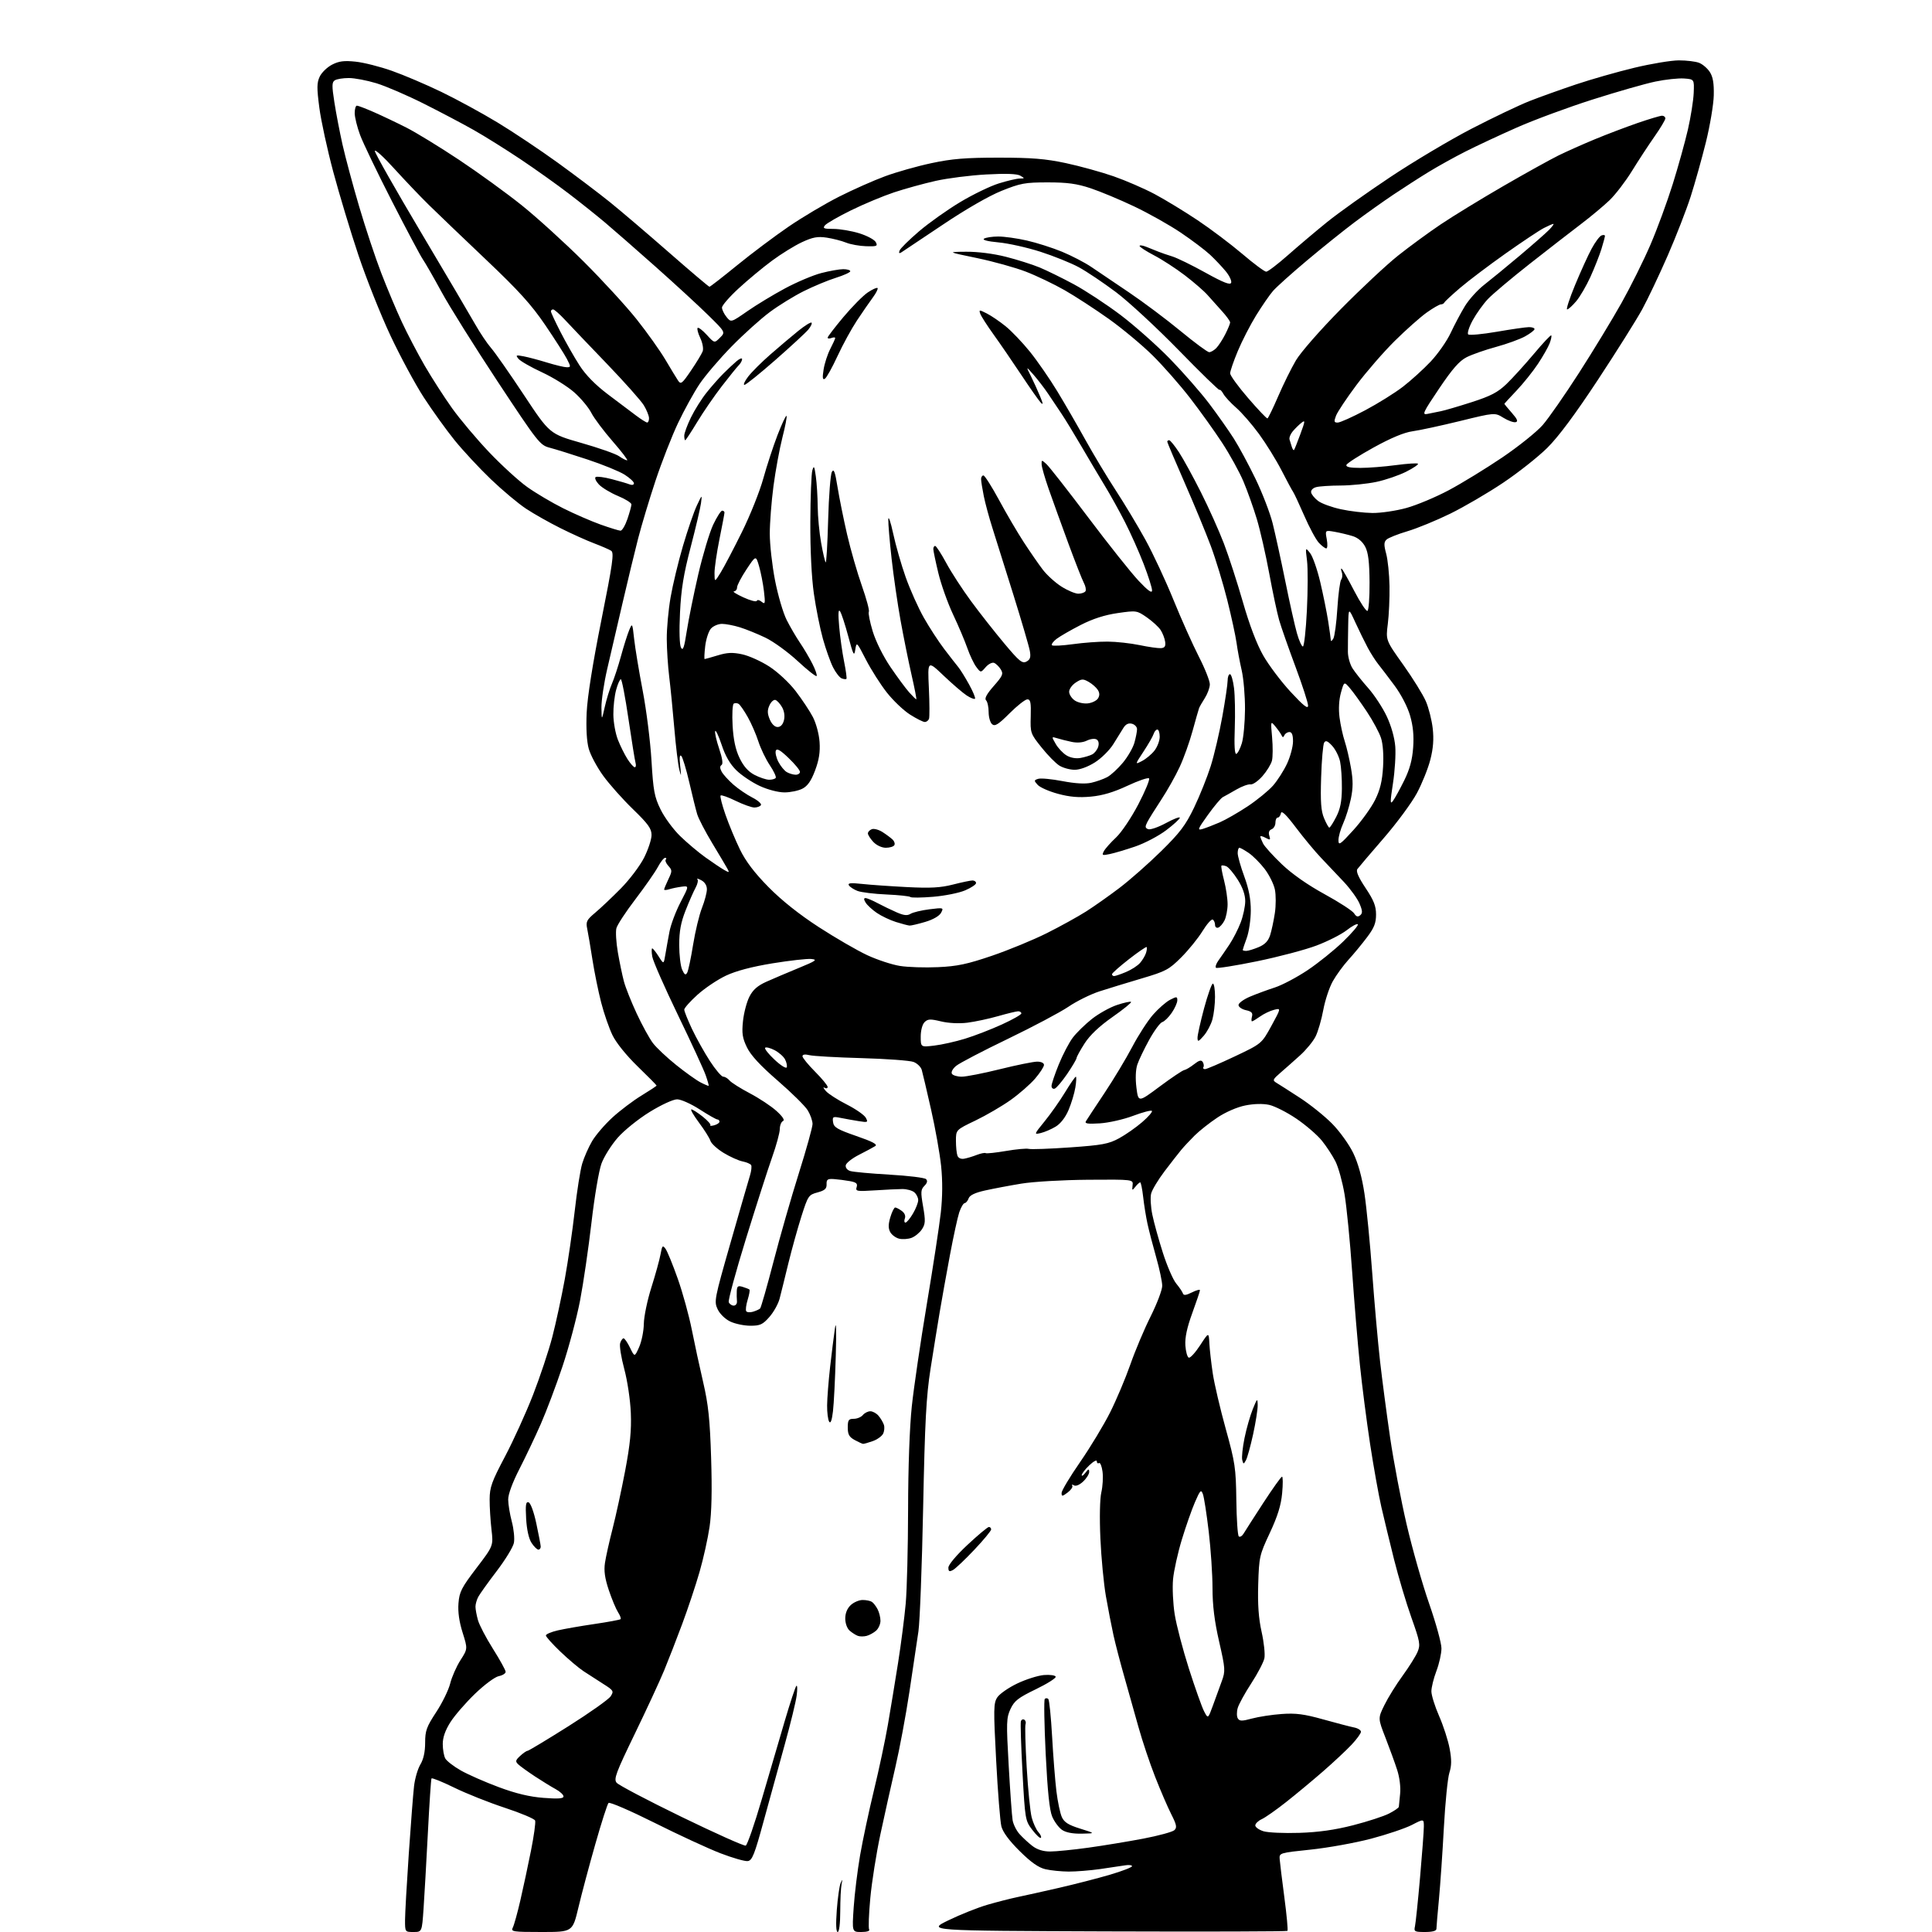 <?xml version="1.0" encoding="UTF-8" standalone="no"?>
<svg 
  version="1.1" 
  xmlns="http://www.w3.org/2000/svg" 
  xmlns:xlink="http://www.w3.org/1999/xlink" 
  xmlns:svg="http://www.w3.org/2000/svg"
  xmlns:rdf="http://www.w3.org/1999/02/22-rdf-syntax-ns#"
  xmlns:cc="http://creativecommons.org/ns#"
  xmlns:dc="http://purl.org/dc/elements/1.1/"
  viewBox="0 0 768 768"
  width="768"
  height="768"
>
<style>svg {background-color: white; }</style>"
<path stroke="none" fill="black" fill-rule="evenodd" d="M164.36,768.00C161.02,768.00 161.00,767.98 161.01,763.25C161.02,760.64 161.69,748.83 162.49,737.00C163.30,725.17 164.24,713.02 164.59,710.00C164.94,706.98 166.08,703.10 167.12,701.38C168.35,699.33 169.00,696.38 169.00,692.78C169.00,687.98 169.55,686.46 173.39,680.61C175.81,676.94 178.31,671.81 178.96,669.21C179.61,666.62 181.44,662.46 183.03,659.97C185.93,655.44 185.93,655.44 183.89,648.97C182.54,644.70 181.98,640.75 182.25,637.34C182.60,632.79 183.45,631.14 189.39,623.34C196.13,614.50 196.13,614.50 195.37,608.00C194.96,604.42 194.62,599.02 194.64,596.00C194.66,591.22 195.46,588.99 200.74,579.00C204.08,572.67 209.09,561.65 211.88,554.50C214.66,547.35 218.11,537.00 219.54,531.50C220.97,526.00 223.20,515.65 224.51,508.50C225.81,501.35 227.59,489.11 228.47,481.31C229.34,473.51 230.68,465.07 231.43,462.57C232.18,460.07 233.95,456.05 235.36,453.64C236.77,451.24 240.42,446.99 243.47,444.20C246.52,441.42 251.71,437.50 255.00,435.50C258.30,433.49 261.00,431.71 261.00,431.53C261.00,431.35 257.62,427.93 253.48,423.92C249.03,419.60 244.96,414.56 243.50,411.56C242.14,408.78 240.10,402.90 238.97,398.50C237.84,394.10 236.28,386.45 235.51,381.50C234.74,376.55 233.81,371.05 233.44,369.27C232.83,366.38 233.17,365.70 236.63,362.79C238.76,361.01 243.32,356.69 246.78,353.19C250.23,349.70 254.39,344.19 256.03,340.95C257.66,337.71 259.00,333.65 259.00,331.94C259.00,329.38 257.68,327.55 251.61,321.66C247.54,317.72 242.21,311.74 239.77,308.36C237.32,304.98 234.74,300.16 234.04,297.65C233.23,294.74 232.93,289.54 233.21,283.29C233.49,277.06 235.61,263.74 239.02,246.68C243.58,223.88 244.17,219.72 242.94,218.93C242.15,218.42 239.09,217.10 236.15,215.98C233.21,214.87 227.20,212.16 222.79,209.95C218.37,207.75 212.23,204.28 209.13,202.23C206.03,200.19 199.73,194.91 195.13,190.51C190.53,186.10 184.04,179.12 180.71,175.00C177.38,170.88 171.88,163.22 168.48,158.00C165.09,152.78 159.12,141.72 155.23,133.44C151.34,125.16 145.60,110.76 142.48,101.44C139.36,92.12 134.87,77.23 132.49,68.35C130.11,59.47 127.61,47.97 126.94,42.80C125.91,34.93 125.93,32.91 127.10,30.44C127.87,28.82 130.08,26.69 132.00,25.70C134.73,24.29 136.79,24.03 141.34,24.51C144.55,24.84 151.04,26.48 155.76,28.15C160.48,29.81 169.33,33.58 175.42,36.52C181.51,39.46 191.57,44.94 197.77,48.69C203.97,52.44 214.77,59.66 221.77,64.72C228.77,69.79 238.10,76.84 242.50,80.39C246.90,83.94 257.48,92.96 266.00,100.42C274.52,107.88 281.73,113.99 282.02,113.99C282.30,114.00 287.25,110.15 293.02,105.45C298.78,100.75 308.00,93.84 313.50,90.08C319.00,86.32 328.03,80.96 333.56,78.17C339.10,75.37 347.32,71.72 351.85,70.06C356.37,68.39 364.67,66.04 370.29,64.85C378.43,63.11 383.85,62.67 397.00,62.67C410.14,62.67 415.57,63.11 423.69,64.84C429.29,66.04 437.84,68.40 442.69,70.09C447.53,71.78 454.88,74.97 459.00,77.16C463.12,79.36 470.77,84.01 476.00,87.50C481.23,90.99 489.24,97.03 493.82,100.92C498.39,104.82 502.67,108.00 503.34,108.00C504.00,108.00 507.90,105.03 512.02,101.39C516.13,97.76 523.10,91.87 527.50,88.31C531.90,84.74 543.15,76.73 552.50,70.50C561.85,64.26 576.48,55.56 585.00,51.15C593.52,46.74 603.88,41.81 608.00,40.18C612.12,38.56 620.45,35.58 626.50,33.55C632.55,31.52 642.99,28.54 649.70,26.93C656.40,25.32 664.36,24.00 667.38,24.00C670.40,24.00 674.00,24.43 675.38,24.96C676.76,25.48 678.68,27.11 679.65,28.58C680.92,30.52 681.36,33.06 681.25,37.88C681.17,41.52 679.76,49.90 678.13,56.51C676.49,63.11 673.76,72.84 672.07,78.13C670.37,83.42 666.26,93.99 662.93,101.62C659.59,109.26 655.03,118.88 652.78,123.00C650.53,127.12 642.61,139.72 635.18,151.00C626.14,164.72 619.48,173.67 615.04,178.06C611.39,181.66 603.48,187.92 597.45,191.95C591.43,195.99 582.00,201.49 576.50,204.19C571.00,206.88 563.35,210.03 559.50,211.17C555.65,212.31 551.90,213.81 551.17,214.49C550.11,215.48 550.08,216.58 551.02,220.08C551.67,222.48 552.27,228.28 552.35,232.97C552.43,237.66 552.13,244.43 551.68,248.00C550.85,254.50 550.85,254.50 557.81,264.26C561.63,269.63 565.68,276.16 566.80,278.77C567.93,281.38 569.15,286.23 569.53,289.56C570.01,293.84 569.74,297.48 568.58,301.98C567.69,305.48 565.28,311.48 563.23,315.31C561.18,319.13 555.23,327.20 550.00,333.23C544.77,339.26 540.09,344.77 539.58,345.47C538.96,346.35 539.99,348.73 542.83,352.99C546.11,357.90 547.00,360.15 547.00,363.54C547.00,366.95 546.24,368.86 543.35,372.67C541.35,375.33 538.04,379.33 536.00,381.56C533.97,383.80 531.18,387.62 529.81,390.06C528.43,392.50 526.73,397.65 526.02,401.50C525.31,405.35 523.93,410.10 522.95,412.04C521.97,413.99 519.19,417.37 516.78,419.54C514.37,421.72 510.87,424.82 509.00,426.43C505.92,429.10 505.77,429.45 507.40,430.43C508.39,431.02 512.57,433.69 516.69,436.37C520.82,439.05 526.62,443.71 529.58,446.72C532.54,449.72 536.30,454.96 537.93,458.34C539.88,462.39 541.41,467.93 542.40,474.50C543.23,480.00 544.62,494.18 545.48,506.00C546.34,517.83 547.74,533.58 548.58,541.00C549.42,548.42 551.23,562.15 552.60,571.50C553.97,580.85 556.92,596.38 559.16,606.00C561.40,615.62 565.43,629.80 568.12,637.50C570.80,645.20 573.00,653.18 573.00,655.24C573.00,657.30 572.10,661.35 571.00,664.24C569.90,667.13 569.00,670.77 569.00,672.33C569.00,673.89 570.39,678.32 572.08,682.18C573.77,686.04 575.65,691.84 576.25,695.08C577.08,699.51 577.05,701.90 576.14,704.73C575.48,706.80 574.50,716.60 573.96,726.50C573.43,736.40 572.54,749.23 572.00,755.00C571.45,760.77 571.00,766.06 571.00,766.75C571.00,767.57 569.43,768.00 566.48,768.00C562.31,768.00 562.00,767.83 562.47,765.75C562.75,764.51 563.66,755.79 564.49,746.37C565.32,736.95 566.00,727.83 566.00,726.11C566.00,722.98 566.00,722.98 561.25,725.44C558.64,726.78 551.33,729.25 545.00,730.92C538.67,732.58 527.88,734.53 521.00,735.25C508.64,736.54 508.50,736.59 508.69,739.03C508.79,740.39 509.63,747.26 510.56,754.29C511.49,761.33 512.04,767.29 511.78,767.55C511.53,767.80 479.19,767.90 439.91,767.76C368.50,767.50 368.50,767.50 377.00,763.36C381.68,761.08 388.65,758.30 392.50,757.18C396.35,756.06 401.75,754.68 404.50,754.11C407.25,753.54 414.68,751.89 421.00,750.44C427.32,748.99 436.44,746.64 441.25,745.22C446.06,743.80 450.00,742.28 450.00,741.84C450.00,741.41 448.76,741.25 447.25,741.50C445.74,741.75 441.26,742.42 437.31,742.98C433.35,743.54 427.73,743.99 424.81,743.98C421.89,743.96 417.74,743.55 415.60,743.05C412.81,742.40 409.88,740.34 405.32,735.82C401.15,731.69 398.64,728.29 398.06,726.00C397.58,724.08 396.64,712.32 395.99,699.87C394.90,679.28 394.94,677.02 396.44,674.73C397.35,673.34 400.92,670.86 404.38,669.21C407.83,667.56 412.61,666.05 414.99,665.85C417.37,665.66 419.47,665.95 419.66,666.51C419.85,667.06 416.29,669.31 411.75,671.51C404.77,674.88 403.22,676.09 401.70,679.33C400.05,682.86 399.99,684.63 400.97,701.83C401.55,712.10 402.25,721.85 402.52,723.50C402.78,725.15 404.01,727.64 405.25,729.04C406.49,730.43 408.80,732.57 410.38,733.79C412.31,735.26 414.67,736.00 417.46,736.00C419.77,736.00 426.57,735.32 432.58,734.49C438.58,733.66 448.45,732.03 454.50,730.88C460.55,729.72 466.10,728.21 466.83,727.52C467.94,726.48 467.73,725.40 465.61,721.21C464.20,718.44 461.31,711.74 459.19,706.33C457.06,700.92 454.08,692.00 452.55,686.50C451.02,681.00 448.49,672.00 446.92,666.50C445.35,661.00 443.41,653.58 442.62,650.00C441.83,646.42 440.48,639.45 439.61,634.50C438.75,629.55 437.76,619.20 437.42,611.50C437.05,603.25 437.21,595.74 437.80,593.22C438.35,590.86 438.56,587.16 438.27,584.99C437.98,582.82 437.35,581.28 436.87,581.58C436.39,581.88 436.00,581.56 436.00,580.87C436.00,580.19 434.65,580.92 433.00,582.50C431.35,584.08 430.00,585.83 430.00,586.38C430.00,586.93 430.66,586.51 431.47,585.44C432.66,583.87 432.94,583.80 432.97,585.08C432.99,585.94 431.91,587.68 430.57,588.93C429.14,590.28 427.64,590.90 426.92,590.45C426.24,590.03 425.94,590.10 426.24,590.60C426.55,591.09 425.72,592.31 424.40,593.30C422.24,594.91 422.00,594.93 422.00,593.46C422.00,592.56 425.32,587.02 429.38,581.16C433.43,575.30 438.80,566.41 441.31,561.41C443.81,556.41 447.42,547.86 449.33,542.41C451.23,536.96 454.86,528.35 457.40,523.28C459.93,518.21 462.00,512.75 462.00,511.14C462.00,509.54 460.93,504.46 459.62,499.86C458.31,495.26 456.75,489.25 456.15,486.50C455.55,483.75 454.77,478.91 454.42,475.75C454.06,472.59 453.53,470.00 453.25,470.00C452.96,470.00 452.09,470.79 451.33,471.75C450.05,473.37 449.96,473.32 450.22,471.17C450.50,468.84 450.50,468.84 432.50,468.97C422.46,469.05 410.74,469.73 406.00,470.51C401.32,471.28 394.84,472.51 391.59,473.23C387.59,474.12 385.48,475.13 385.05,476.35C384.71,477.34 383.99,478.20 383.46,478.26C382.93,478.33 381.97,479.98 381.31,481.94C380.66,483.90 378.99,491.57 377.60,499.00C376.21,506.43 374.39,516.55 373.56,521.50C372.72,526.45 371.09,536.58 369.92,544.00C368.18,555.19 367.67,564.70 366.96,599.50C366.50,622.60 365.65,644.65 365.09,648.50C364.53,652.35 362.92,663.15 361.51,672.50C360.10,681.85 357.58,695.35 355.91,702.50C354.25,709.65 351.57,721.70 349.95,729.27C348.34,736.84 346.54,748.21 345.96,754.52C345.37,760.84 345.16,766.46 345.50,767.00C345.87,767.60 344.62,768.00 342.41,768.00C338.70,768.00 338.70,768.00 339.35,758.25C339.71,752.89 340.86,743.55 341.90,737.50C342.95,731.45 345.43,719.82 347.41,711.66C349.39,703.50 351.88,691.80 352.94,685.66C354.00,679.52 355.83,668.42 357.00,661.00C358.17,653.58 359.53,643.00 360.03,637.50C360.53,632.00 360.95,615.12 360.98,600.00C361.00,583.38 361.59,567.16 362.46,559.00C363.25,551.58 365.93,533.35 368.41,518.50C370.90,503.65 373.41,487.23 373.99,482.00C374.68,475.74 374.72,469.43 374.11,463.50C373.59,458.55 371.79,448.43 370.10,441.00C368.42,433.57 366.76,426.52 366.42,425.33C366.09,424.14 364.61,422.70 363.15,422.14C361.69,421.58 352.40,420.90 342.50,420.62C332.60,420.35 323.26,419.82 321.75,419.44C320.00,419.01 319.00,419.17 319.00,419.87C319.00,420.48 321.25,423.24 324.00,426.00C326.75,428.76 329.00,431.50 329.00,432.07C329.00,432.65 328.44,432.79 327.75,432.39C327.06,431.99 327.30,432.57 328.29,433.70C329.27,434.82 333.01,437.23 336.60,439.05C340.19,440.87 343.60,443.25 344.17,444.33C345.16,446.16 344.97,446.25 341.36,445.67C339.24,445.33 336.00,444.75 334.16,444.38C331.07,443.76 330.85,443.89 331.16,446.11C331.45,448.14 332.84,448.96 340.42,451.59C346.86,453.81 348.95,454.92 347.92,455.59C347.14,456.09 344.25,457.64 341.51,459.03C338.76,460.42 336.37,462.30 336.20,463.20C336.02,464.15 336.76,465.11 337.99,465.50C339.15,465.87 346.18,466.51 353.60,466.94C361.03,467.36 367.56,468.16 368.12,468.72C368.80,469.40 368.59,470.27 367.47,471.39C366.01,472.85 365.94,473.85 366.95,479.63C367.93,485.28 367.87,486.55 366.49,488.65C365.62,489.99 363.76,491.52 362.38,492.05C360.99,492.57 358.76,492.73 357.40,492.39C356.05,492.05 354.46,490.86 353.86,489.74C353.07,488.26 353.09,486.65 353.93,483.85C354.56,481.73 355.43,480.00 355.85,480.00C356.27,480.00 357.45,480.61 358.47,481.36C359.61,482.19 360.08,483.35 359.69,484.36C359.35,485.26 359.45,486.00 359.93,486.00C360.41,486.00 361.75,484.40 362.90,482.44C364.06,480.49 365.00,478.07 365.00,477.07C365.00,476.06 364.30,474.66 363.43,473.94C362.57,473.23 360.43,472.65 358.68,472.66C356.93,472.67 352.00,472.91 347.73,473.19C340.59,473.65 340.01,473.55 340.53,471.90C340.98,470.49 340.40,469.98 337.80,469.51C335.99,469.18 333.15,468.82 331.50,468.70C328.97,468.53 328.51,468.86 328.58,470.76C328.64,472.54 327.88,473.22 324.98,474.01C321.43,474.96 321.20,475.31 318.57,483.54C317.08,488.24 314.73,496.68 313.36,502.29C312.00,507.91 310.44,514.19 309.90,516.26C309.36,518.33 307.54,521.60 305.85,523.51C303.21,526.52 302.18,527.00 298.30,527.00C295.83,527.00 292.23,526.25 290.31,525.34C288.30,524.39 286.16,522.32 285.28,520.46C283.80,517.35 283.98,516.42 290.44,493.87C294.12,481.02 297.58,469.04 298.13,467.26C298.68,465.47 298.88,463.62 298.58,463.13C298.29,462.65 296.75,462.00 295.17,461.68C293.59,461.37 290.22,459.85 287.68,458.31C285.13,456.76 282.76,454.60 282.41,453.50C282.06,452.40 280.01,449.14 277.85,446.25C275.70,443.36 274.34,441.00 274.83,441.00C275.32,441.00 277.35,442.29 279.33,443.87C281.31,445.44 282.68,446.99 282.37,447.30C282.06,447.61 282.75,447.62 283.90,447.32C285.06,447.01 286.00,446.37 286.00,445.88C286.00,445.40 285.62,445.00 285.16,445.00C284.69,445.00 281.53,443.20 278.12,441.00C274.71,438.80 270.69,437.00 269.17,437.00C267.61,437.00 262.88,439.17 258.28,442.01C253.76,444.79 248.10,449.35 245.55,452.26C243.03,455.14 240.13,459.75 239.11,462.50C238.07,465.29 236.31,475.68 235.12,486.00C233.94,496.18 231.90,510.12 230.58,517.00C229.25,523.88 226.11,535.66 223.59,543.20C221.07,550.73 217.19,561.03 214.96,566.09C212.74,571.15 208.91,579.20 206.46,583.98C203.73,589.31 202.00,593.99 202.01,596.09C202.02,597.96 202.67,601.93 203.46,604.89C204.25,607.86 204.62,611.65 204.28,613.33C203.95,615.00 200.88,620.03 197.47,624.50C194.06,628.97 190.76,633.58 190.13,634.75C189.51,635.91 189.00,637.69 189.01,638.68C189.01,639.68 189.45,642.08 189.99,644.01C190.52,645.94 193.22,651.10 195.98,655.47C198.74,659.84 201.00,663.94 201.00,664.58C201.00,665.23 199.76,666.00 198.25,666.30C196.72,666.61 192.52,669.73 188.78,673.34C185.09,676.90 180.70,681.98 179.03,684.61C177.00,687.81 176.00,690.67 176.00,693.26C176.00,695.39 176.45,697.97 176.99,698.99C177.54,700.01 180.35,702.18 183.24,703.82C186.13,705.45 192.91,708.43 198.30,710.43C205.10,712.96 210.54,714.26 216.05,714.68C221.89,715.13 224.00,714.98 224.00,714.10C224.00,713.44 222.59,712.14 220.87,711.20C219.15,710.27 215.44,707.98 212.62,706.13C209.80,704.27 206.85,702.14 206.05,701.39C204.79,700.20 204.88,699.76 206.76,698.01C207.94,696.91 209.27,695.99 209.71,695.98C210.14,695.96 217.44,691.57 225.91,686.23C234.39,680.88 241.96,675.52 242.74,674.32C244.07,672.26 243.90,671.97 239.83,669.40C237.45,667.89 233.93,665.62 232.00,664.35C230.07,663.08 225.91,659.57 222.75,656.54C219.59,653.52 217.00,650.63 217.00,650.12C217.00,649.61 219.14,648.70 221.75,648.10C224.36,647.50 230.94,646.35 236.36,645.56C241.78,644.76 246.43,643.90 246.69,643.64C246.95,643.39 246.48,642.12 245.65,640.84C244.83,639.55 243.18,635.59 241.99,632.04C240.42,627.32 240.01,624.40 240.49,621.22C240.85,618.82 242.21,612.72 243.51,607.68C244.81,602.63 247.06,592.27 248.51,584.65C250.49,574.18 251.04,568.57 250.76,561.65C250.55,556.50 249.41,548.86 248.15,544.18C246.92,539.60 246.19,534.98 246.52,533.93C246.86,532.87 247.47,532.00 247.88,532.00C248.29,532.00 249.45,533.69 250.45,535.75C252.27,539.50 252.27,539.50 254.06,535.50C255.04,533.30 255.89,529.14 255.93,526.26C255.97,523.38 257.32,516.86 258.94,511.76C260.55,506.67 262.19,500.74 262.58,498.58C263.21,495.10 263.43,494.86 264.56,496.42C265.27,497.38 267.45,502.74 269.43,508.33C271.40,513.92 273.90,523.00 274.99,528.50C276.08,534.00 278.12,543.45 279.53,549.50C281.58,558.36 282.20,564.20 282.68,579.54C283.09,592.36 282.89,601.30 282.07,606.91C281.40,611.50 279.61,619.58 278.08,624.87C276.56,630.17 273.46,639.45 271.21,645.50C268.96,651.55 265.72,659.88 264.02,664.00C262.32,668.12 257.06,679.48 252.33,689.24C244.79,704.81 243.91,707.19 245.12,708.67C245.88,709.60 257.48,715.70 270.91,722.23C284.33,728.75 295.82,733.90 296.44,733.66C297.05,733.43 299.91,725.19 302.78,715.37C305.66,705.54 309.78,691.49 311.94,684.15C314.10,676.80 316.19,670.50 316.58,670.15C316.96,669.79 317.02,671.52 316.69,674.00C316.37,676.48 314.23,685.25 311.94,693.50C309.65,701.75 305.87,715.48 303.54,724.00C299.95,737.18 299.01,739.55 297.26,739.81C296.14,739.97 291.23,738.57 286.36,736.69C281.49,734.81 269.68,729.35 260.12,724.56C250.56,719.78 242.36,716.24 241.90,716.70C241.44,717.16 239.08,724.50 236.66,733.02C234.23,741.53 231.20,752.89 229.93,758.25C227.61,768.00 227.61,768.00 215.27,768.00C203.84,768.00 203.00,767.87 203.84,766.25C204.34,765.29 205.69,760.45 206.83,755.50C207.98,750.55 209.88,741.66 211.06,735.74C212.24,729.83 212.99,724.41 212.72,723.70C212.45,723.00 207.05,720.72 200.73,718.64C194.40,716.56 185.33,712.95 180.56,710.61C175.79,708.28 171.73,706.63 171.53,706.96C171.33,707.28 170.68,716.98 170.09,728.52C169.49,740.06 168.72,753.66 168.37,758.75C167.73,768.00 167.73,768.00 164.36,768.00zM332.99,768.00C332.35,768.00 332.22,764.88 332.64,759.25C333.00,754.44 333.69,749.60 334.18,748.50C334.92,746.82 334.97,746.90 334.54,749.00C334.26,750.38 334.02,755.21 334.01,759.75C334.01,764.61 333.59,768.00 332.99,768.00zM413.76,730.57C413.45,730.88 411.92,729.45 410.35,727.39C407.55,723.73 407.48,723.29 406.46,704.58C405.89,694.09 405.60,684.94 405.82,684.26C406.03,683.57 406.64,683.28 407.17,683.61C407.70,683.93 407.92,684.76 407.66,685.43C407.40,686.11 407.61,693.83 408.13,702.58C408.64,711.34 409.54,720.30 410.12,722.50C410.71,724.70 411.89,727.29 412.75,728.26C413.62,729.22 414.07,730.26 413.76,730.57zM429.97,728.91C426.35,728.97 423.64,728.44 422.12,727.37C420.84,726.47 419.10,724.11 418.26,722.12C417.20,719.60 416.41,712.04 415.68,697.27C415.11,685.59 414.94,675.72 415.32,675.35C415.69,674.97 416.32,674.99 416.72,675.38C417.11,675.78 417.79,682.49 418.23,690.30C418.66,698.11 419.44,707.90 419.94,712.06C420.45,716.22 421.42,720.84 422.10,722.32C423.05,724.41 424.73,725.46 429.42,726.92C435.50,728.81 435.50,728.81 429.97,728.91zM516.50,728.59C524.16,728.34 530.66,727.42 537.90,725.56C543.62,724.09 550.03,722.01 552.15,720.92C554.27,719.84 556.03,718.63 556.06,718.23C556.09,717.83 556.32,715.50 556.57,713.06C556.84,710.43 556.36,706.54 555.39,703.56C554.49,700.77 552.40,695.02 550.75,690.78C547.74,683.05 547.74,683.05 550.33,677.78C551.75,674.87 555.00,669.63 557.56,666.13C560.11,662.63 562.78,658.36 563.50,656.66C564.69,653.83 564.47,652.61 561.06,643.03C559.00,637.24 555.91,626.88 554.18,620.00C552.46,613.12 550.17,603.67 549.10,599.00C548.03,594.33 546.02,583.08 544.63,574.00C543.25,564.92 541.42,550.75 540.58,542.50C539.73,534.25 538.34,517.60 537.50,505.50C536.66,493.40 535.30,479.54 534.47,474.69C533.65,469.84 532.03,463.99 530.87,461.69C529.71,459.39 527.26,455.65 525.43,453.39C523.59,451.13 519.03,447.20 515.30,444.67C511.56,442.14 506.70,439.68 504.50,439.20C501.99,438.66 498.45,438.75 495.00,439.44C491.76,440.09 487.20,442.07 483.92,444.26C480.85,446.30 476.80,449.50 474.92,451.36C473.04,453.23 470.61,455.82 469.53,457.13C468.45,458.43 465.48,462.25 462.92,465.61C460.37,468.98 457.97,472.97 457.59,474.48C457.22,475.99 457.43,479.76 458.07,482.86C458.70,485.96 460.59,492.77 462.26,498.00C463.93,503.23 466.31,508.72 467.55,510.21C468.79,511.71 469.99,513.47 470.21,514.13C470.51,515.03 471.44,514.93 473.81,513.75C475.56,512.87 477.00,512.48 477.00,512.89C477.00,513.29 475.63,517.38 473.95,521.97C471.84,527.75 471.00,531.71 471.20,534.83C471.37,537.31 471.98,539.50 472.57,539.69C473.15,539.89 475.18,537.67 477.07,534.77C480.50,529.50 480.50,529.50 480.74,534.00C480.87,536.48 481.48,541.87 482.10,545.99C482.72,550.11 485.04,560.01 487.25,567.99C490.97,581.39 491.29,583.55 491.46,596.23C491.55,603.79 491.99,610.31 492.43,610.73C492.87,611.15 493.74,610.64 494.37,609.60C494.99,608.55 498.53,603.04 502.23,597.35C505.94,591.66 509.26,587.00 509.63,587.00C509.99,587.00 510.01,589.97 509.67,593.60C509.23,598.37 507.88,602.72 504.78,609.35C500.65,618.17 500.49,618.90 500.16,629.81C499.92,637.83 500.31,643.32 501.51,648.69C502.44,652.86 502.94,657.57 502.62,659.16C502.30,660.74 499.96,665.23 497.42,669.12C494.88,673.01 492.45,677.44 492.01,678.96C491.57,680.49 491.59,682.34 492.05,683.09C492.75,684.22 493.69,684.23 497.70,683.14C500.34,682.43 505.65,681.61 509.50,681.34C515.11,680.94 518.39,681.36 526.00,683.49C531.23,684.95 536.74,686.39 538.25,686.69C539.76,686.98 541.00,687.76 541.00,688.40C541.00,689.05 539.31,691.38 537.25,693.57C535.19,695.76 530.12,700.50 526.00,704.09C521.88,707.68 515.27,713.18 511.31,716.30C507.36,719.43 502.97,722.51 501.56,723.15C500.15,723.80 499.00,724.91 499.00,725.63C499.00,726.35 500.46,727.39 502.25,727.95C504.04,728.50 510.45,728.79 516.50,728.59zM482.18,677.90C483.26,674.93 484.84,670.59 485.69,668.26C487.15,664.25 487.09,663.38 484.62,652.54C482.76,644.41 482.00,638.22 481.99,631.29C481.99,625.90 481.31,615.80 480.49,608.84C479.67,601.87 478.63,595.18 478.18,593.96C477.45,591.97 477.11,592.31 475.02,597.12C473.74,600.08 471.39,606.77 469.80,612.00C468.21,617.23 466.64,624.30 466.31,627.72C465.99,631.14 466.28,637.44 466.96,641.72C467.64,646.00 470.19,655.73 472.62,663.35C475.06,670.96 477.76,678.57 478.63,680.25C480.21,683.30 480.21,683.30 482.18,677.90zM344.50,650.29C343.40,650.58 341.82,650.58 341.00,650.28C340.18,649.98 338.71,649.05 337.75,648.21C336.74,647.34 336.00,645.29 336.00,643.38C336.00,641.27 336.79,639.34 338.19,638.04C339.39,636.92 341.53,636.01 342.94,636.02C344.35,636.02 346.00,636.36 346.60,636.77C347.21,637.17 348.22,638.48 348.85,639.68C349.48,640.89 350.00,642.95 350.00,644.28C350.00,645.61 349.21,647.38 348.25,648.23C347.29,649.07 345.60,650.00 344.50,650.29zM378.82,624.10C377.35,624.88 377.00,624.70 377.00,623.13C377.00,622.01 380.19,618.21 384.60,614.10C388.78,610.19 392.61,607.00 393.10,607.00C393.60,607.00 394.00,607.44 394.00,607.98C394.00,608.52 391.00,612.15 387.32,616.04C383.65,619.93 379.82,623.56 378.82,624.10zM214.02,616.00C213.49,616.00 212.26,614.80 211.30,613.33C210.20,611.65 209.40,608.07 209.15,603.71C208.84,598.14 209.03,596.84 210.13,597.21C210.92,597.47 212.22,601.02 213.19,605.58C214.12,609.94 214.91,614.06 214.94,614.75C214.97,615.44 214.56,616.00 214.02,616.00zM495.28,580.47C494.35,582.13 494.27,582.12 493.81,580.36C493.54,579.34 493.95,575.43 494.71,571.68C495.47,567.92 496.95,562.75 497.99,560.18C499.77,555.79 499.89,555.69 499.95,558.55C499.98,560.23 499.16,565.45 498.13,570.16C497.10,574.86 495.82,579.50 495.28,580.47zM343.10,573.96C342.77,573.94 341.26,573.25 339.75,572.43C337.57,571.24 337.00,570.22 337.00,567.47C337.00,564.48 337.33,564.00 339.38,564.00C340.69,564.00 342.32,563.33 343.00,562.50C343.68,561.67 345.02,561.00 345.97,561.00C346.91,561.00 348.37,561.79 349.19,562.75C350.02,563.71 350.99,565.32 351.34,566.32C351.70,567.32 351.55,568.96 351.02,569.97C350.48,570.97 348.62,572.29 346.87,572.89C345.13,573.50 343.43,573.98 343.10,573.96zM331.12,561.00C330.68,564.66 330.18,566.04 329.60,565.13C329.13,564.38 328.76,561.46 328.79,558.63C328.82,555.81 329.35,549.00 329.97,543.50C330.59,538.00 331.46,531.02 331.90,528.00C332.40,524.58 332.52,528.73 332.23,539.00C331.98,548.08 331.48,557.98 331.12,561.00zM299.33,521.43C300.53,521.07 301.80,520.49 302.16,520.14C302.52,519.79 304.90,511.44 307.46,501.59C310.01,491.74 314.55,475.90 317.55,466.39C320.55,456.87 323.00,448.05 323.00,446.79C322.99,445.53 322.14,443.10 321.10,441.39C320.06,439.68 314.69,434.38 309.17,429.60C302.22,423.58 298.46,419.51 296.93,416.36C295.12,412.61 294.84,410.79 295.35,405.90C295.69,402.64 296.84,398.28 297.90,396.20C299.31,393.44 301.12,391.84 304.66,390.25C307.32,389.06 313.10,386.60 317.50,384.79C324.42,381.95 325.09,381.46 322.50,381.21C320.85,381.05 313.91,381.83 307.08,382.94C298.86,384.29 292.59,385.94 288.58,387.83C285.23,389.41 280.14,392.83 277.25,395.44C274.36,398.05 272.00,400.71 272.00,401.34C272.00,401.98 273.38,405.43 275.06,409.00C276.75,412.57 279.95,418.31 282.18,421.75C284.41,425.19 286.80,428.00 287.50,428.00C288.19,428.00 289.32,428.68 290.01,429.52C290.71,430.35 294.34,432.64 298.08,434.61C301.82,436.58 306.60,439.74 308.69,441.65C311.14,443.88 312.05,445.30 311.25,445.64C310.56,445.93 309.99,447.37 309.98,448.83C309.97,450.30 308.60,455.32 306.94,460.00C305.28,464.68 300.60,479.25 296.54,492.38C292.48,505.51 289.40,516.88 289.69,517.63C289.98,518.38 290.87,519.00 291.67,519.00C292.47,519.00 293.05,518.21 292.95,517.25C292.85,516.29 292.82,514.46 292.88,513.18C292.98,511.26 293.38,510.98 295.25,511.56C296.49,511.94 297.69,512.42 297.92,512.63C298.15,512.83 297.83,514.65 297.21,516.67C296.59,518.68 296.33,520.72 296.63,521.21C296.92,521.69 298.14,521.79 299.33,521.43zM383.36,460.59C384.54,460.37 386.78,459.69 388.33,459.08C389.89,458.48 391.47,458.17 391.83,458.39C392.20,458.61 395.82,458.22 399.88,457.53C403.94,456.83 408.02,456.45 408.96,456.70C409.89,456.94 417.28,456.68 425.37,456.11C438.16,455.21 440.71,454.74 444.84,452.49C447.46,451.07 451.60,448.17 454.05,446.05C456.50,443.93 458.23,441.93 457.90,441.59C457.58,441.25 454.21,442.14 450.43,443.56C446.64,444.99 440.70,446.33 437.23,446.55C432.43,446.85 431.09,446.66 431.66,445.72C432.06,445.05 435.39,440.00 439.05,434.50C442.71,429.00 447.68,420.73 450.10,416.12C452.52,411.51 456.24,405.76 458.36,403.34C460.49,400.91 463.53,398.26 465.11,397.44C467.75,396.08 468.00,396.10 468.00,397.66C468.00,398.61 467.00,400.84 465.77,402.63C464.54,404.42 462.85,406.07 462.02,406.29C461.18,406.52 458.85,409.68 456.83,413.33C454.82,416.98 452.68,421.43 452.09,423.23C451.43,425.24 451.30,428.77 451.75,432.37C452.50,438.25 452.50,438.25 461.00,431.91C465.68,428.43 470.05,425.49 470.73,425.38C471.40,425.27 473.16,424.23 474.65,423.06C476.66,421.48 477.54,421.25 478.11,422.17C478.53,422.85 478.65,423.76 478.38,424.20C478.10,424.64 478.39,425.00 479.02,425.00C479.64,425.00 484.96,422.72 490.84,419.94C501.52,414.88 501.52,414.88 505.40,407.80C509.27,400.71 509.27,400.71 506.45,401.42C504.89,401.81 502.40,403.00 500.91,404.07C499.41,405.13 497.97,406.00 497.69,406.00C497.41,406.00 497.41,405.14 497.68,404.10C498.07,402.64 497.51,402.05 495.26,401.56C493.65,401.20 492.33,400.28 492.33,399.51C492.33,398.74 494.40,397.24 496.92,396.17C499.44,395.11 503.88,393.47 506.80,392.53C509.71,391.58 515.56,388.49 519.80,385.65C524.03,382.82 530.40,377.70 533.94,374.27C537.48,370.85 540.10,367.76 539.76,367.42C539.41,367.08 537.42,368.14 535.32,369.79C533.22,371.43 527.84,374.16 523.38,375.85C518.91,377.54 508.22,380.37 499.63,382.13C491.03,383.89 483.71,385.05 483.36,384.70C483.01,384.34 483.46,383.03 484.37,381.78C485.28,380.52 487.22,377.70 488.69,375.50C490.16,373.30 492.18,369.36 493.18,366.74C494.18,364.12 495.00,360.27 495.00,358.19C495.00,355.69 493.98,352.78 492.00,349.67C490.35,347.07 488.31,344.67 487.46,344.35C486.61,344.02 485.75,343.92 485.54,344.13C485.33,344.33 485.80,346.96 486.58,349.97C487.36,352.98 487.99,357.25 487.99,359.47C487.98,361.69 487.41,364.59 486.74,365.92C486.06,367.25 484.94,368.53 484.25,368.75C483.56,368.98 483.00,368.48 483.00,367.64C483.00,366.80 482.59,365.86 482.09,365.55C481.59,365.24 479.75,367.31 478.01,370.14C476.27,372.97 472.46,377.67 469.56,380.57C464.70,385.43 463.43,386.11 453.89,388.93C448.17,390.62 440.61,392.94 437.07,394.08C433.53,395.23 427.98,397.97 424.74,400.18C421.49,402.38 410.66,408.13 400.67,412.95C390.67,417.76 381.42,422.60 380.09,423.69C378.72,424.82 377.99,426.18 378.40,426.84C378.79,427.48 380.55,428.00 382.31,428.00C384.06,428.00 390.90,426.66 397.50,425.02C404.10,423.38 410.74,422.04 412.25,422.02C413.87,422.01 415.00,422.54 415.00,423.32C415.00,424.05 413.42,426.48 411.49,428.74C409.56,430.99 405.18,434.83 401.74,437.27C398.31,439.71 392.01,443.38 387.75,445.43C380.00,449.14 380.00,449.14 380.00,453.49C380.00,455.88 380.27,458.55 380.61,459.42C380.98,460.39 382.04,460.84 383.36,460.59zM413.72,450.40C410.97,451.05 410.99,450.98 415.27,445.72C417.66,442.79 421.31,437.60 423.38,434.20C425.45,430.79 427.38,428.00 427.66,428.00C427.94,428.00 427.86,429.91 427.48,432.25C427.10,434.59 425.88,438.63 424.77,441.24C423.52,444.20 421.58,446.69 419.63,447.86C417.91,448.90 415.25,450.04 413.72,450.40zM419.25,432.76C418.56,432.98 418.00,432.50 418.00,431.69C418.00,430.87 419.31,427.00 420.90,423.08C422.50,419.16 425.01,414.36 426.49,412.43C427.96,410.50 431.37,407.17 434.06,405.04C436.76,402.92 441.25,400.41 444.04,399.49C446.84,398.56 449.35,398.01 449.61,398.28C449.88,398.55 446.55,401.25 442.21,404.29C436.98,407.96 433.26,411.48 431.16,414.75C429.42,417.46 427.98,420.09 427.95,420.59C427.92,421.09 426.23,423.94 424.20,426.93C422.16,429.91 419.94,432.54 419.25,432.76zM281.71,431.62C281.82,431.51 281.30,429.64 280.54,427.46C279.79,425.28 274.82,414.50 269.50,403.50C264.18,392.50 259.58,382.04 259.28,380.25C258.98,378.46 258.98,377.00 259.27,377.00C259.56,377.00 260.71,378.43 261.82,380.19C263.84,383.37 263.84,383.37 264.49,379.44C264.85,377.27 265.58,373.19 266.12,370.37C266.65,367.55 268.63,362.29 270.52,358.67C273.94,352.10 273.94,352.10 271.00,352.47C269.38,352.68 267.14,353.14 266.03,353.49C264.91,353.85 264.00,353.89 264.00,353.60C264.00,353.31 264.75,351.49 265.67,349.56C267.24,346.27 267.24,345.92 265.67,344.19C264.75,343.17 264.30,342.04 264.66,341.67C265.03,341.30 264.91,341.00 264.39,341.00C263.88,341.00 262.56,342.66 261.48,344.70C260.39,346.73 256.39,352.46 252.60,357.44C248.80,362.41 245.40,367.60 245.03,368.97C244.67,370.34 244.93,374.67 245.61,378.59C246.29,382.52 247.37,387.70 248.01,390.11C248.65,392.53 250.95,398.29 253.11,402.93C255.27,407.57 258.18,412.86 259.57,414.68C260.96,416.50 265.11,420.41 268.80,423.36C272.48,426.32 276.85,429.43 278.50,430.28C280.15,431.13 281.59,431.73 281.71,431.62zM312.75,424.26C312.96,423.63 312.64,422.19 312.04,421.07C311.43,419.94 309.56,418.31 307.88,417.44C306.19,416.57 304.52,416.15 304.16,416.50C303.80,416.86 305.50,419.01 307.94,421.28C310.39,423.57 312.53,424.90 312.75,424.26zM371.38,415.64C374.33,415.30 379.84,414.06 383.63,412.90C387.41,411.74 393.99,409.20 398.25,407.25C402.51,405.31 406.00,403.33 406.00,402.86C406.00,402.39 405.44,402.00 404.75,402.00C404.06,402.00 400.46,402.87 396.76,403.93C393.05,404.99 387.56,406.16 384.55,406.54C381.27,406.95 377.08,406.74 374.07,406.02C369.79,404.99 368.82,405.04 367.52,406.33C366.64,407.22 366.00,409.63 366.00,412.07C366.00,416.28 366.00,416.28 371.38,415.64zM478.49,411.75C476.38,414.14 476.06,414.25 476.03,412.58C476.01,411.53 477.19,406.24 478.64,400.83C480.10,395.42 481.67,391.00 482.14,391.00C482.61,391.00 483.00,393.36 482.99,396.25C482.99,399.14 482.52,403.19 481.95,405.25C481.38,407.31 479.82,410.23 478.49,411.75zM273.16,386.68C273.60,385.90 274.66,380.90 275.51,375.58C276.37,370.25 277.96,363.65 279.04,360.91C280.12,358.17 281.00,354.83 281.00,353.50C281.00,351.99 280.14,350.63 278.75,349.90C277.51,349.26 276.83,349.08 277.22,349.50C277.62,349.93 277.30,351.45 276.50,352.89C275.71,354.33 273.92,358.39 272.53,361.92C270.64,366.71 270.00,370.20 270.00,375.63C270.00,379.63 270.53,384.07 271.18,385.50C272.10,387.51 272.55,387.77 273.16,386.68zM442.88,388.00C443.36,388.00 445.49,387.28 447.60,386.39C449.72,385.51 452.24,383.88 453.20,382.77C454.16,381.67 455.22,379.88 455.56,378.81C455.90,377.73 456.01,376.68 455.81,376.47C455.60,376.27 452.43,378.44 448.76,381.30C445.09,384.16 442.07,386.84 442.04,387.25C442.02,387.66 442.40,388.00 442.88,388.00zM372.88,384.46C380.51,384.12 384.50,383.27 394.32,379.93C400.95,377.67 410.78,373.62 416.17,370.92C421.55,368.22 428.55,364.35 431.73,362.33C434.90,360.31 440.88,356.10 445.00,352.97C449.12,349.84 456.57,343.28 461.54,338.39C469.06,331.00 471.28,328.07 474.68,321.00C476.93,316.32 479.90,308.90 481.29,304.50C482.67,300.10 484.75,291.23 485.90,284.80C487.06,278.36 488.00,271.95 488.00,270.55C488.00,269.15 488.42,268.00 488.93,268.00C489.44,268.00 490.16,270.47 490.54,273.49C490.92,276.51 491.05,283.71 490.84,289.50C490.58,296.34 490.80,299.90 491.46,299.68C492.02,299.49 493.01,297.58 493.66,295.42C494.31,293.26 494.87,287.23 494.91,282.00C494.94,276.77 494.35,269.80 493.60,266.50C492.84,263.20 491.91,258.25 491.54,255.50C491.16,252.75 489.50,245.10 487.85,238.50C486.20,231.90 483.25,222.22 481.30,217.00C479.35,211.78 474.66,200.44 470.88,191.82C467.09,183.19 464.00,175.88 464.00,175.57C464.00,175.26 464.34,175.00 464.77,175.00C465.19,175.00 466.94,177.15 468.66,179.77C470.38,182.40 474.31,189.57 477.40,195.72C480.49,201.86 484.60,211.02 486.52,216.06C488.45,221.10 491.84,231.58 494.08,239.36C496.65,248.34 499.58,256.05 502.11,260.50C504.30,264.35 509.21,270.88 513.02,275.00C518.16,280.55 519.96,281.98 519.98,280.50C519.99,279.40 517.73,272.43 514.96,265.00C512.19,257.57 509.27,249.25 508.48,246.50C507.69,243.75 505.92,235.43 504.55,228.00C503.18,220.57 500.96,210.84 499.62,206.37C498.28,201.90 495.87,195.15 494.28,191.37C492.68,187.59 488.87,180.68 485.81,176.00C482.75,171.32 477.00,163.30 473.03,158.17C469.06,153.03 462.41,145.47 458.26,141.36C454.11,137.25 446.27,130.71 440.84,126.83C435.40,122.96 427.48,117.80 423.23,115.37C418.98,112.95 412.05,109.63 407.83,108.00C403.61,106.37 394.84,103.93 388.33,102.58C376.50,100.13 376.50,100.13 384.06,100.07C388.62,100.03 394.88,100.82 399.82,102.07C404.34,103.22 410.38,105.13 413.26,106.32C416.14,107.52 422.25,110.52 426.84,112.99C431.42,115.46 439.75,120.93 445.34,125.14C450.93,129.36 459.81,137.24 465.09,142.65C470.36,148.07 477.39,156.10 480.71,160.50C484.03,164.90 488.41,171.12 490.44,174.31C492.48,177.51 496.36,184.71 499.07,190.31C501.78,195.92 504.85,203.88 505.89,208.00C506.92,212.12 509.19,222.47 510.92,231.00C512.64,239.53 514.73,248.86 515.56,251.75C516.38,254.64 517.45,257.00 517.92,257.00C518.40,257.00 519.12,250.54 519.51,242.64C519.90,234.75 519.93,225.86 519.56,222.89C518.89,217.50 518.89,217.50 520.77,219.85C521.81,221.14 523.62,226.31 524.81,231.35C526.00,236.38 527.42,243.43 527.98,247.00C528.53,250.57 529.00,253.95 529.02,254.50C529.04,255.05 529.49,254.76 530.02,253.86C530.54,252.96 531.27,247.56 531.62,241.86C531.98,236.16 532.67,230.99 533.15,230.38C533.64,229.76 533.73,228.41 533.36,227.38C532.99,226.34 533.00,225.79 533.40,226.14C533.79,226.49 536.03,230.47 538.37,234.98C540.72,239.50 543.06,243.03 543.57,242.84C544.08,242.65 544.46,237.55 544.42,231.50C544.36,223.34 543.91,219.68 542.69,217.33C541.65,215.34 539.83,213.78 537.77,213.13C535.97,212.57 532.75,211.79 530.61,211.41C526.73,210.73 526.73,210.73 527.41,214.36C527.78,216.36 527.70,218.00 527.22,218.00C526.74,218.00 525.41,216.99 524.25,215.75C523.10,214.51 520.49,209.68 518.46,205.00C516.42,200.32 514.42,196.05 514.02,195.50C513.62,194.95 511.55,191.12 509.44,187.00C507.32,182.88 503.28,176.35 500.47,172.50C497.65,168.65 493.58,163.97 491.42,162.10C489.27,160.22 486.97,157.75 486.33,156.60C485.69,155.44 485.00,154.72 484.79,155.00C484.59,155.28 477.31,148.20 468.62,139.28C459.92,130.36 448.69,119.96 443.66,116.17C438.62,112.39 431.94,107.90 428.81,106.21C425.68,104.52 418.82,101.76 413.57,100.07C408.32,98.39 400.84,96.72 396.95,96.36C392.56,95.95 390.37,95.38 391.18,94.87C391.91,94.41 394.44,94.02 396.80,94.02C399.17,94.01 404.29,94.72 408.18,95.61C412.07,96.49 418.37,98.50 422.18,100.07C425.99,101.65 431.22,104.36 433.80,106.11C436.39,107.86 443.13,112.41 448.78,116.23C454.44,120.04 463.66,126.95 469.27,131.58C474.89,136.21 480.01,140.00 480.67,140.00C481.32,140.00 482.58,139.28 483.46,138.40C484.34,137.51 485.95,135.06 487.03,132.94C488.11,130.81 489.00,128.67 489.00,128.17C489.00,127.66 487.54,125.64 485.75,123.68C483.96,121.72 481.38,118.83 480.00,117.26C478.62,115.69 474.57,112.18 471.00,109.45C467.43,106.72 461.91,103.14 458.75,101.50C455.59,99.85 453.00,98.17 453.00,97.77C453.00,97.37 454.24,97.54 455.75,98.15C457.26,98.75 459.40,99.61 460.50,100.05C461.60,100.50 464.07,101.35 466.00,101.94C467.93,102.53 473.86,105.43 479.19,108.39C486.32,112.34 489.02,113.40 489.40,112.41C489.68,111.66 488.70,109.58 487.21,107.79C485.72,105.99 482.93,103.04 481.00,101.24C479.07,99.44 473.86,95.50 469.41,92.50C464.96,89.49 456.64,84.81 450.91,82.09C445.18,79.36 437.35,76.10 433.50,74.82C428.05,73.01 424.28,72.50 416.50,72.50C407.47,72.50 405.69,72.83 398.14,75.86C393.04,77.92 383.88,83.20 374.64,89.41C366.31,95.01 358.94,99.93 358.26,100.35C357.42,100.86 357.21,100.61 357.61,99.57C357.93,98.73 361.42,95.30 365.35,91.94C369.28,88.59 376.63,83.37 381.69,80.34C386.74,77.31 393.64,73.97 397.02,72.92C400.41,71.86 404.15,70.99 405.34,70.97C407.41,70.94 407.42,70.89 405.58,69.83C404.29,69.08 399.88,68.92 392.08,69.35C385.71,69.69 376.63,70.85 371.91,71.91C367.19,72.97 359.76,75.02 355.41,76.46C351.06,77.91 343.37,81.12 338.32,83.60C333.28,86.08 328.61,88.76 327.95,89.56C326.94,90.78 327.46,91.00 331.34,91.00C333.86,91.00 338.45,91.78 341.55,92.73C344.65,93.69 347.61,95.27 348.13,96.24C348.98,97.84 348.59,98.00 344.29,97.88C341.66,97.80 338.05,97.15 336.29,96.43C334.52,95.72 331.06,94.83 328.60,94.46C325.01,93.92 323.09,94.28 318.82,96.26C315.89,97.62 310.53,100.93 306.90,103.62C303.27,106.30 297.31,111.25 293.65,114.62C289.99,117.98 287.00,121.42 287.00,122.26C287.00,123.09 287.81,124.78 288.80,126.00C290.59,128.22 290.59,128.22 297.05,123.73C300.60,121.26 307.32,117.18 312.00,114.67C316.68,112.15 323.18,109.40 326.46,108.55C329.74,107.70 333.68,107.00 335.21,107.00C336.74,107.00 338.00,107.37 338.00,107.82C338.00,108.27 335.41,109.45 332.25,110.44C329.09,111.43 323.35,113.82 319.50,115.74C315.65,117.66 309.57,121.40 306.00,124.06C302.43,126.71 295.61,132.84 290.86,137.69C286.11,142.54 280.37,149.26 278.10,152.63C275.84,156.01 271.97,163.02 269.51,168.21C267.05,173.41 263.03,183.70 260.58,191.08C258.13,198.46 255.03,208.78 253.68,214.00C252.33,219.22 249.56,230.70 247.52,239.50C245.48,248.30 242.73,260.15 241.40,265.83C240.08,271.51 239.04,278.49 239.08,281.33C239.17,286.50 239.17,286.50 240.41,281.00C241.09,277.98 242.36,273.84 243.24,271.82C244.12,269.79 245.75,264.84 246.85,260.82C247.95,256.79 249.42,252.15 250.11,250.50C251.34,247.56 251.38,247.63 252.08,254.00C252.47,257.57 254.00,266.80 255.47,274.50C256.95,282.20 258.52,294.70 258.97,302.27C259.69,314.37 260.13,316.74 262.59,321.77C264.13,324.92 267.61,329.67 270.34,332.32C273.06,334.98 277.60,338.80 280.42,340.82C283.25,342.85 286.59,345.08 287.84,345.80C289.91,346.97 290.03,346.93 289.14,345.30C288.60,344.31 285.89,339.76 283.13,335.18C280.37,330.61 277.68,325.43 277.15,323.68C276.62,321.93 275.20,316.23 274.00,311.00C272.79,305.77 271.36,301.05 270.82,300.50C270.17,299.84 270.03,301.22 270.39,304.50C270.87,308.76 270.82,308.98 270.05,306.00C269.55,304.07 268.65,296.65 268.05,289.50C267.44,282.35 266.53,273.12 266.02,269.00C265.51,264.88 265.07,258.12 265.05,254.00C265.02,249.88 265.70,242.45 266.56,237.50C267.41,232.55 269.63,223.32 271.49,217.00C273.35,210.68 275.82,203.47 276.99,201.00C279.11,196.50 279.11,196.50 278.66,200.00C278.41,201.93 276.56,209.80 274.55,217.50C271.72,228.32 270.76,234.24 270.31,243.59C269.95,250.92 270.12,256.38 270.72,257.46C271.50,258.85 272.00,257.38 273.00,250.87C273.71,246.27 275.77,236.13 277.57,228.33C279.38,220.54 282.05,211.66 283.50,208.58C284.96,205.51 286.56,203.00 287.07,203.00C287.58,203.00 288.00,203.34 287.99,203.75C287.99,204.16 287.09,208.93 285.99,214.35C284.90,219.76 284.01,225.84 284.03,227.85C284.06,231.50 284.06,231.50 286.53,227.50C287.88,225.30 291.66,218.10 294.92,211.50C298.19,204.90 302.01,195.34 303.41,190.25C304.82,185.17 307.37,177.38 309.08,172.94C310.80,168.50 312.40,165.07 312.65,165.32C312.90,165.56 312.17,169.43 311.02,173.91C309.88,178.39 308.28,187.08 307.47,193.21C306.66,199.35 306.00,207.87 306.00,212.14C306.00,216.41 306.93,224.72 308.07,230.62C309.21,236.51 311.29,243.62 312.70,246.42C314.11,249.21 316.50,253.30 318.00,255.50C319.50,257.70 321.72,261.46 322.93,263.85C324.15,266.24 324.90,268.43 324.61,268.73C324.32,269.02 320.91,266.33 317.05,262.75C313.18,259.17 307.43,255.00 304.26,253.48C301.09,251.96 296.52,250.11 294.09,249.36C291.67,248.61 288.47,248.00 287.00,248.00C285.52,248.00 283.55,248.84 282.62,249.86C281.70,250.89 280.66,254.04 280.33,256.86C280.00,259.69 279.90,262.00 280.11,261.99C280.32,261.98 282.67,261.32 285.32,260.52C289.09,259.37 291.22,259.28 295.03,260.10C297.72,260.68 302.57,262.86 305.81,264.96C309.15,267.12 313.68,271.33 316.28,274.71C318.79,277.98 321.88,282.62 323.13,285.02C324.41,287.49 325.57,291.79 325.79,294.94C326.07,298.96 325.58,302.10 324.01,306.26C322.46,310.41 321.04,312.45 318.97,313.51C317.39,314.33 314.16,315.00 311.80,314.99C309.31,314.98 305.18,313.90 302.00,312.43C298.98,311.03 294.82,308.25 292.77,306.26C290.22,303.78 288.35,300.57 286.86,296.07C285.65,292.46 284.50,290.01 284.29,290.64C284.08,291.27 284.79,294.42 285.88,297.63C287.16,301.44 287.49,303.70 286.82,304.11C286.12,304.54 286.13,305.38 286.86,306.74C287.44,307.83 289.53,310.13 291.49,311.86C293.45,313.58 296.86,315.91 299.06,317.03C301.27,318.16 302.80,319.51 302.48,320.04C302.15,320.57 300.98,321.00 299.88,321.00C298.78,321.00 295.43,319.80 292.43,318.34C289.44,316.87 286.75,315.92 286.45,316.22C286.15,316.52 287.03,319.97 288.40,323.89C289.77,327.82 292.37,334.06 294.18,337.76C296.46,342.42 299.95,347.01 305.49,352.63C310.72,357.94 317.67,363.47 325.50,368.55C332.10,372.83 340.77,377.85 344.77,379.71C348.76,381.56 354.61,383.48 357.77,383.98C360.92,384.48 367.72,384.70 372.88,384.46zM495.38,378.00C496.14,378.00 498.35,377.33 500.29,376.52C502.81,375.47 504.13,374.10 504.89,371.77C505.47,369.97 506.31,366.02 506.77,363.00C507.23,359.98 507.23,355.73 506.78,353.57C506.33,351.41 504.50,347.74 502.73,345.42C500.95,343.10 498.12,340.26 496.44,339.10C494.75,337.95 493.07,337.00 492.69,337.00C492.31,337.00 492.00,337.96 492.00,339.13C492.00,340.30 493.17,344.46 494.61,348.38C496.44,353.36 497.22,357.46 497.21,362.00C497.20,365.57 496.48,370.47 495.60,372.88C494.72,375.28 494.00,377.42 494.00,377.63C494.00,377.83 494.62,378.00 495.38,378.00zM361.57,367.93C360.98,367.90 358.56,367.26 356.19,366.52C353.82,365.78 350.39,364.15 348.57,362.91C346.74,361.66 344.74,359.82 344.12,358.82C343.35,357.58 343.32,357.00 344.04,357.00C344.63,357.00 346.77,357.89 348.80,358.98C350.84,360.06 354.24,361.71 356.37,362.64C359.26,363.91 360.66,364.07 361.95,363.26C362.90,362.67 366.27,361.86 369.44,361.46C375.08,360.76 375.18,360.79 374.09,362.84C373.41,364.11 370.94,365.54 367.80,366.47C364.96,367.31 362.16,367.97 361.57,367.93zM540.68,363.85C541.69,363.01 541.65,362.09 540.45,359.24C539.63,357.27 536.83,353.39 534.23,350.60C531.63,347.81 527.55,343.50 525.16,341.02C522.78,338.53 518.29,333.13 515.18,329.01C511.22,323.76 509.42,322.04 509.19,323.26C509.00,324.22 508.44,325.00 507.93,325.00C507.42,325.00 507.00,325.91 507.00,327.03C507.00,328.15 506.31,329.33 505.47,329.65C504.48,330.03 504.16,330.93 504.56,332.20C505.12,333.94 504.94,334.04 503.09,333.05C501.94,332.43 501.00,332.20 501.00,332.53C501.00,332.86 501.50,334.11 502.10,335.32C502.71,336.52 506.07,340.23 509.57,343.57C513.60,347.42 519.83,351.78 526.54,355.45C532.37,358.64 537.66,362.08 538.28,363.08C539.11,364.40 539.76,364.61 540.68,363.85zM370.91,356.49C366.28,356.87 362.23,356.91 361.90,356.58C361.57,356.24 357.30,355.79 352.40,355.57C347.51,355.36 342.31,354.72 340.85,354.15C339.39,353.59 337.86,352.58 337.45,351.93C336.90,351.02 338.16,350.89 342.61,351.37C345.85,351.73 353.90,352.29 360.50,352.63C369.88,353.11 373.88,352.89 378.83,351.62C382.31,350.73 385.80,350.00 386.58,350.00C387.36,350.00 388.00,350.47 388.00,351.04C388.00,351.61 386.05,352.91 383.66,353.93C381.27,354.96 375.53,356.11 370.91,356.49zM441.16,339.50C438.13,340.13 437.92,340.03 438.81,338.35C439.36,337.33 441.54,334.88 443.65,332.91C445.79,330.91 449.72,325.06 452.50,319.74C455.25,314.47 457.16,309.83 456.76,309.42C456.35,309.01 452.48,310.34 448.16,312.36C442.70,314.92 438.28,316.24 433.65,316.67C428.81,317.12 425.22,316.81 420.56,315.55C417.03,314.60 413.40,313.00 412.50,312.00C410.97,310.31 410.98,310.14 412.70,309.60C413.72,309.27 418.05,309.68 422.33,310.50C427.44,311.48 431.37,311.70 433.80,311.16C435.84,310.70 438.69,309.69 440.14,308.91C441.59,308.14 444.39,305.56 446.36,303.19C448.33,300.82 450.40,297.22 450.96,295.19C451.53,293.16 451.99,290.76 451.99,289.87C452.00,288.97 451.09,287.99 449.97,287.70C448.59,287.34 447.50,287.86 446.58,289.34C445.83,290.53 444.03,293.43 442.57,295.80C441.11,298.16 437.82,301.43 435.26,303.05C432.46,304.83 429.26,306.00 427.21,306.00C425.34,306.00 422.61,305.26 421.15,304.36C419.69,303.47 416.48,300.20 414.02,297.11C409.63,291.62 409.54,291.36 409.73,284.75C409.89,279.28 409.64,278.00 408.40,278.00C407.56,278.00 404.38,280.49 401.33,283.54C396.90,287.97 395.52,288.84 394.40,287.91C393.63,287.28 393.00,285.10 393.00,283.08C393.00,281.05 392.54,278.94 391.97,278.37C391.27,277.67 392.23,275.89 395.01,272.72C398.62,268.62 398.94,267.87 397.81,266.07C397.11,264.95 395.92,263.80 395.15,263.50C394.39,263.21 392.88,263.98 391.81,265.22C389.86,267.47 389.86,267.47 388.08,265.11C387.11,263.82 385.51,260.45 384.53,257.63C383.55,254.81 381.00,248.78 378.85,244.23C376.71,239.68 374.07,232.25 372.99,227.73C371.90,223.20 371.01,218.94 371.01,218.25C371.00,217.56 371.34,217.01 371.75,217.02C372.16,217.03 374.14,220.07 376.14,223.78C378.14,227.50 382.60,234.35 386.04,239.02C389.47,243.68 395.40,251.22 399.20,255.76C405.18,262.91 406.37,263.87 408.03,262.99C409.53,262.18 409.82,261.26 409.37,258.73C409.05,256.95 406.12,246.95 402.86,236.50C399.59,226.05 395.85,214.12 394.54,210.00C393.22,205.88 391.66,200.12 391.07,197.20C390.48,194.29 390.00,191.25 390.00,190.45C390.00,189.65 390.42,189.00 390.93,189.00C391.44,189.00 394.23,193.39 397.13,198.75C400.02,204.11 404.44,211.65 406.95,215.50C409.46,219.35 412.86,224.27 414.51,226.43C416.15,228.59 419.50,231.63 421.95,233.18C424.39,234.73 427.40,236.00 428.64,236.00C429.87,236.00 431.15,235.56 431.49,235.02C431.82,234.48 431.54,233.02 430.88,231.77C430.21,230.52 427.42,223.43 424.68,216.00C421.95,208.57 418.45,198.90 416.91,194.50C415.37,190.10 414.09,185.64 414.06,184.60C414.00,182.77 414.08,182.76 415.96,184.47C417.04,185.44 424.54,195.02 432.62,205.74C440.70,216.47 449.70,227.78 452.62,230.87C456.34,234.82 457.94,235.97 457.96,234.71C457.98,233.73 456.48,229.00 454.63,224.20C452.78,219.40 449.42,211.88 447.17,207.49C444.92,203.09 441.30,196.57 439.12,193.00C436.95,189.43 432.81,182.45 429.92,177.50C427.03,172.55 423.46,166.70 421.99,164.50C420.52,162.30 418.11,158.70 416.63,156.50C415.15,154.30 412.56,150.93 410.87,149.00C407.80,145.50 407.80,145.50 409.79,149.50C410.88,151.70 412.52,155.30 413.43,157.50C414.69,160.53 414.75,161.14 413.68,160.00C412.90,159.18 409.42,154.22 405.96,149.00C402.49,143.78 397.55,136.57 394.98,133.00C392.41,129.43 390.03,125.71 389.68,124.74C389.09,123.08 389.24,123.07 392.28,124.61C394.05,125.51 397.43,127.81 399.78,129.72C402.14,131.63 406.48,136.18 409.43,139.84C412.38,143.50 417.26,150.56 420.28,155.53C423.30,160.49 428.36,169.25 431.53,174.97C434.71,180.70 440.11,189.69 443.54,194.95C446.97,200.20 452.26,209.00 455.29,214.50C458.32,220.00 463.34,230.76 466.45,238.41C469.56,246.07 474.11,256.23 476.55,261.00C479.00,265.77 480.97,270.76 480.93,272.09C480.89,273.41 479.99,275.85 478.94,277.50C477.88,279.15 476.85,280.95 476.65,281.50C476.44,282.05 475.29,286.10 474.08,290.50C472.88,294.90 470.57,301.37 468.94,304.87C467.32,308.38 464.03,314.23 461.63,317.87C459.23,321.52 456.73,325.52 456.09,326.76C455.13,328.61 455.19,329.14 456.42,329.61C457.25,329.93 460.42,328.84 463.47,327.19C466.51,325.54 469.00,324.58 469.00,325.06C469.00,325.54 466.55,327.79 463.55,330.05C460.55,332.31 455.04,335.21 451.30,336.49C447.56,337.77 443.00,339.12 441.16,339.50zM352.12,337.00C350.52,337.00 348.43,336.02 347.17,334.69C345.98,333.41 345.00,331.89 345.00,331.29C345.00,330.70 345.70,329.95 346.55,329.62C347.41,329.29 349.32,329.80 350.80,330.75C352.29,331.70 354.09,333.04 354.81,333.73C355.54,334.42 355.85,335.44 355.50,335.99C355.16,336.55 353.64,337.00 352.12,337.00zM537.97,330.00C541.22,326.43 545.11,321.02 546.61,318.00C548.63,313.93 549.45,310.52 549.79,304.88C550.07,300.23 549.75,295.75 548.98,293.38C548.29,291.25 545.78,286.57 543.41,283.00C541.04,279.43 538.03,275.23 536.70,273.67C534.30,270.85 534.30,270.85 533.05,275.34C532.26,278.16 532.05,281.81 532.48,285.16C532.86,288.10 533.79,292.37 534.54,294.64C535.29,296.92 536.42,301.72 537.04,305.31C537.90,310.24 537.89,313.22 537.00,317.51C536.35,320.63 534.97,325.05 533.93,327.34C532.89,329.63 532.05,332.62 532.06,334.00C532.07,336.22 532.73,335.77 537.97,330.00zM478.07,329.52C479.41,329.12 482.45,327.94 484.84,326.91C487.23,325.88 492.25,322.99 496.01,320.50C499.76,318.00 504.27,314.31 506.04,312.30C507.81,310.28 510.32,306.35 511.62,303.57C512.92,300.78 513.98,296.81 513.99,294.75C514.00,292.18 513.56,291.00 512.58,291.00C511.80,291.00 510.90,291.56 510.58,292.25C510.12,293.24 509.88,293.24 509.42,292.26C509.10,291.58 508.00,290.01 506.96,288.76C505.10,286.51 505.09,286.54 505.68,293.14C506.00,296.80 505.98,300.95 505.62,302.38C505.26,303.80 503.57,306.56 501.85,308.52C500.13,310.48 498.00,311.96 497.11,311.81C496.22,311.65 493.70,312.57 491.50,313.84C489.30,315.11 486.87,316.48 486.10,316.87C485.33,317.27 482.66,320.44 480.17,323.92C476.05,329.67 475.86,330.18 478.07,329.52zM528.43,329.00C528.72,329.00 529.95,327.09 531.15,324.75C532.76,321.63 533.37,318.64 533.42,313.50C533.47,309.65 533.14,304.81 532.71,302.75C532.27,300.69 530.85,297.86 529.54,296.45C527.75,294.52 526.98,294.21 526.37,295.20C525.93,295.92 525.39,302.13 525.17,309.02C524.86,318.78 525.12,322.35 526.34,325.27C527.20,327.32 528.14,329.00 528.43,329.00zM553.73,318.36C554.49,317.34 556.49,313.69 558.19,310.26C560.39,305.79 561.40,302.08 561.75,297.18C562.10,292.42 561.72,288.56 560.52,284.43C559.52,280.98 556.94,276.01 554.34,272.51C551.88,269.20 548.97,265.38 547.86,264.00C546.76,262.62 544.89,259.70 543.71,257.50C542.53,255.30 540.33,250.80 538.81,247.50C536.06,241.50 536.06,241.50 535.93,248.50C535.85,252.35 535.80,257.14 535.81,259.15C535.82,261.16 536.64,264.08 537.63,265.65C538.62,267.22 541.43,270.75 543.87,273.50C546.31,276.25 549.63,281.31 551.25,284.75C553.03,288.53 554.37,293.27 554.64,296.75C554.89,299.91 554.48,306.49 553.73,311.36C552.57,318.87 552.57,319.94 553.73,318.36zM305.69,309.96C306.90,309.98 308.10,309.64 308.37,309.21C308.64,308.78 307.57,306.50 305.99,304.15C304.41,301.80 302.37,297.54 301.45,294.69C300.53,291.84 298.63,287.48 297.22,285.00C295.82,282.52 294.21,280.19 293.63,279.82C293.06,279.44 292.18,279.39 291.68,279.70C291.18,280.01 290.97,283.92 291.22,288.38C291.54,294.04 292.37,297.95 293.97,301.29C295.54,304.57 297.40,306.69 299.88,308.00C301.87,309.05 304.49,309.93 305.69,309.96zM316.25,307.97C317.21,307.99 318.00,307.47 318.00,306.83C318.00,306.18 315.96,303.70 313.47,301.32C310.18,298.16 308.80,297.37 308.40,298.40C308.10,299.18 308.56,301.19 309.43,302.86C310.29,304.53 311.79,306.36 312.75,306.92C313.71,307.48 315.29,307.95 316.25,307.97zM252.32,304.99C252.77,304.99 252.91,304.21 252.64,303.25C252.36,302.29 251.10,294.41 249.82,285.75C248.55,277.09 247.18,270.00 246.79,270.00C246.40,270.00 245.55,271.91 244.92,274.25C244.28,276.59 243.78,281.01 243.82,284.08C243.85,287.15 244.67,291.65 245.63,294.08C246.58,296.51 248.30,299.96 249.43,301.74C250.57,303.52 251.87,304.98 252.32,304.99zM453.97,302.51C455.54,301.70 457.76,299.85 458.91,298.39C460.06,296.92 461.00,294.44 461.00,292.87C461.00,291.29 460.58,290.00 460.07,290.00C459.55,290.00 458.88,290.79 458.58,291.76C458.27,292.73 456.47,295.87 454.57,298.75C451.12,303.99 451.12,303.99 453.97,302.51zM429.50,301.30C431.15,301.01 433.26,300.37 434.18,299.88C435.11,299.40 436.17,298.05 436.54,296.88C436.95,295.57 436.72,294.44 435.92,293.95C435.20,293.50 433.47,293.71 432.06,294.40C430.44,295.19 428.22,295.38 426.00,294.91C424.07,294.51 421.48,293.85 420.23,293.46C417.97,292.76 417.96,292.78 419.66,295.72C420.59,297.36 422.52,299.40 423.93,300.27C425.50,301.23 427.66,301.63 429.50,301.30zM309.10,289.00C310.29,289.00 311.21,288.02 311.63,286.32C312.05,284.68 311.76,282.67 310.90,281.15C310.13,279.78 308.94,278.48 308.26,278.25C307.58,278.03 306.51,278.98 305.87,280.38C304.99,282.32 305.01,283.61 305.98,285.95C306.75,287.80 307.97,289.00 309.10,289.00zM367.61,287.00C366.94,287.00 364.31,285.68 361.76,284.06C359.21,282.45 355.07,278.51 352.55,275.31C350.03,272.12 346.29,266.23 344.23,262.24C340.55,255.09 340.49,255.03 339.99,258.24C339.55,261.10 339.20,260.45 337.21,253.00C335.96,248.32 334.49,243.82 333.93,243.00C333.25,241.97 333.13,243.85 333.58,249.00C333.93,253.12 334.82,259.42 335.54,262.99C336.26,266.56 336.68,269.65 336.47,269.86C336.26,270.07 335.41,269.99 334.59,269.67C333.76,269.36 332.22,267.39 331.16,265.30C330.10,263.21 328.28,258.10 327.12,253.95C325.96,249.79 324.34,241.69 323.52,235.95C322.61,229.56 322.07,218.51 322.12,207.50C322.16,197.60 322.52,188.38 322.91,187.00C323.52,184.88 323.73,185.24 324.31,189.39C324.69,192.08 325.02,197.48 325.05,201.39C325.08,205.30 325.69,211.77 326.41,215.77C327.12,219.77 327.94,223.27 328.22,223.55C328.50,223.83 328.94,216.26 329.20,206.73C329.46,197.20 330.13,188.59 330.68,187.60C331.47,186.20 331.95,187.49 332.94,193.66C333.64,197.97 335.35,206.44 336.74,212.47C338.14,218.51 340.78,227.69 342.61,232.87C344.44,238.06 345.68,242.70 345.38,243.19C345.08,243.68 345.77,247.18 346.92,250.97C348.15,255.00 351.08,260.89 353.99,265.18C356.73,269.20 360.08,273.74 361.44,275.25C362.80,276.76 364.06,278.00 364.24,278.00C364.43,278.00 363.58,273.61 362.35,268.25C361.13,262.89 359.16,253.15 357.98,246.61C356.80,240.06 355.20,229.04 354.43,222.11C353.65,215.17 353.06,208.15 353.11,206.50C353.16,204.85 354.02,207.32 355.03,212.00C356.03,216.68 358.28,224.53 360.03,229.46C361.78,234.39 365.00,241.59 367.19,245.46C369.37,249.33 373.04,254.96 375.33,257.98C377.62,260.99 380.15,264.23 380.94,265.19C381.73,266.14 383.66,269.24 385.23,272.09C386.80,274.93 387.85,277.48 387.57,277.76C387.29,278.04 385.81,277.46 384.28,276.46C382.75,275.47 378.62,271.92 375.11,268.58C368.72,262.50 368.72,262.50 369.24,273.50C369.52,279.55 369.55,285.06 369.29,285.75C369.04,286.44 368.28,287.00 367.61,287.00zM432.39,279.61C434.06,279.43 435.89,278.54 436.46,277.64C437.17,276.50 437.16,275.47 436.40,274.25C435.79,273.29 434.16,271.85 432.77,271.06C430.52,269.78 429.94,269.81 427.62,271.33C426.18,272.28 425.00,273.91 425.00,274.97C425.00,276.02 425.98,277.57 427.18,278.41C428.38,279.26 430.73,279.79 432.39,279.61zM461.50,257.65C463.02,257.54 463.42,256.91 463.16,255.07C462.97,253.74 462.16,251.65 461.36,250.43C460.56,249.21 458.09,246.95 455.88,245.41C451.91,242.66 451.74,242.64 444.28,243.71C439.16,244.45 434.42,245.97 429.61,248.43C425.70,250.43 421.38,252.92 420.01,253.96C418.65,255.01 417.82,256.15 418.17,256.50C418.51,256.85 422.25,256.65 426.47,256.07C430.69,255.48 436.92,255.02 440.32,255.05C443.72,255.07 449.43,255.70 453.00,256.44C456.57,257.19 460.40,257.73 461.50,257.65zM300.85,238.84C301.04,238.33 301.90,238.50 302.76,239.21C304.16,240.36 304.26,239.92 303.68,235.00C303.32,231.97 302.45,227.52 301.75,225.11C300.47,220.71 300.47,220.71 296.74,226.34C294.68,229.44 293.00,232.65 293.00,233.48C293.00,234.32 292.44,235.04 291.75,235.08C291.06,235.13 292.75,236.20 295.50,237.46C298.25,238.73 300.66,239.35 300.85,238.84zM246.66,210.96C247.29,210.98 248.53,208.89 249.41,206.32C250.28,203.75 251.00,201.13 251.00,200.51C251.00,199.88 248.59,198.37 245.64,197.15C242.69,195.92 239.28,193.86 238.06,192.57C236.85,191.27 236.28,189.95 236.80,189.63C237.32,189.31 240.16,189.68 243.12,190.45C246.08,191.22 249.29,192.16 250.25,192.54C251.26,192.93 252.00,192.75 252.00,192.12C252.00,191.52 250.31,189.96 248.25,188.66C246.19,187.36 239.55,184.65 233.50,182.65C227.45,180.64 220.70,178.54 218.50,177.97C214.66,176.97 213.83,175.91 197.85,151.72C188.70,137.85 178.63,121.78 175.49,116.00C172.35,110.22 168.99,104.38 168.03,103.00C167.08,101.62 161.58,91.28 155.81,80.00C150.04,68.72 144.35,56.90 143.16,53.71C141.97,50.53 141.00,46.59 141.00,44.96C141.00,43.33 141.39,42.00 141.88,42.00C142.36,42.00 145.39,43.16 148.63,44.58C151.86,46.00 157.65,48.75 161.50,50.70C165.35,52.65 174.80,58.43 182.50,63.55C190.20,68.67 201.44,76.82 207.47,81.66C213.50,86.50 224.55,96.55 232.02,103.98C239.48,111.42 248.99,121.78 253.13,127.00C257.28,132.22 262.40,139.43 264.51,143.00C266.62,146.57 268.89,150.31 269.55,151.30C270.64,152.92 271.15,152.52 274.69,147.30C276.86,144.11 278.94,140.67 279.32,139.66C279.71,138.62 279.29,136.31 278.37,134.37C277.47,132.48 277.00,130.67 277.32,130.35C277.64,130.03 279.27,131.27 280.95,133.11C284.00,136.45 284.00,136.45 286.20,134.24C288.41,132.04 288.41,132.04 281.45,125.21C277.63,121.45 268.20,112.78 260.50,105.94C252.80,99.10 243.80,91.23 240.50,88.45C237.20,85.67 230.68,80.46 226.00,76.89C221.32,73.31 212.72,67.19 206.88,63.28C201.03,59.38 192.71,54.17 188.38,51.72C184.04,49.26 175.10,44.54 168.50,41.23C161.90,37.91 153.42,34.26 149.64,33.10C145.87,31.95 140.92,31.01 138.64,31.02C136.37,31.02 133.87,31.43 133.10,31.92C131.92,32.67 131.89,34.05 132.92,40.65C133.59,44.97 135.05,52.55 136.16,57.50C137.27,62.45 140.23,73.47 142.74,82.00C145.25,90.53 149.21,102.45 151.54,108.50C153.87,114.55 157.56,123.33 159.74,128.00C161.92,132.68 166.01,140.49 168.83,145.37C171.66,150.24 176.56,157.86 179.73,162.30C182.91,166.73 189.54,174.61 194.47,179.79C199.40,184.97 206.20,191.18 209.58,193.59C212.96,196.00 219.38,199.81 223.85,202.04C228.32,204.28 235.02,207.19 238.74,208.52C242.46,209.84 246.02,210.94 246.66,210.96zM545.52,203.92C548.83,203.96 554.91,203.07 559.02,201.94C563.13,200.81 570.77,197.61 575.98,194.83C581.19,192.05 590.75,186.19 597.23,181.81C603.70,177.42 610.91,171.64 613.25,168.95C615.59,166.27 622.09,156.92 627.71,148.18C633.33,139.44 640.92,126.94 644.59,120.40C648.26,113.85 653.45,103.41 656.12,97.18C658.79,90.96 662.76,80.16 664.94,73.18C667.12,66.21 669.83,56.45 670.97,51.50C672.10,46.55 673.14,40.02 673.27,37.00C673.50,31.50 673.50,31.50 669.42,31.20C667.18,31.04 662.04,31.59 658.01,32.43C653.98,33.27 642.76,36.48 633.09,39.56C623.41,42.64 609.88,47.64 603.00,50.68C596.12,53.72 586.93,58.01 582.56,60.23C578.19,62.44 571.67,66.06 568.06,68.27C564.45,70.47 558.12,74.54 554.00,77.30C549.88,80.06 542.90,85.02 538.50,88.32C534.10,91.63 525.55,98.49 519.50,103.58C513.45,108.66 507.39,114.10 506.04,115.66C504.68,117.22 501.66,121.61 499.31,125.41C496.97,129.21 493.69,135.60 492.03,139.59C490.36,143.59 489.00,147.56 489.00,148.41C489.00,149.26 492.21,153.68 496.14,158.23C500.06,162.78 503.52,166.42 503.83,166.33C504.13,166.24 506.05,162.28 508.10,157.53C510.14,152.79 513.32,146.35 515.16,143.24C517.03,140.06 524.86,131.13 533.00,122.87C540.98,114.78 551.20,105.23 555.71,101.64C560.23,98.04 567.89,92.44 572.73,89.18C577.57,85.93 588.73,79.10 597.52,74.01C606.31,68.92 616.20,63.44 619.50,61.81C622.80,60.19 629.33,57.28 634.00,55.35C638.67,53.41 646.30,50.52 650.94,48.91C655.58,47.31 659.97,46.00 660.69,46.00C661.41,46.00 662.00,46.48 662.00,47.07C662.00,47.66 660.05,50.92 657.66,54.32C655.28,57.72 651.25,63.88 648.71,68.00C646.17,72.12 642.16,77.35 639.80,79.62C637.43,81.88 632.31,86.16 628.40,89.12C624.50,92.08 615.36,99.17 608.09,104.88C600.83,110.59 593.34,116.89 591.46,118.88C589.59,120.87 586.86,124.68 585.41,127.34C583.96,130.00 583.17,132.52 583.64,132.93C584.11,133.35 589.23,132.87 595.00,131.88C600.77,130.88 606.51,130.05 607.75,130.04C608.99,130.02 610.00,130.37 610.00,130.82C610.00,131.26 608.31,132.57 606.25,133.71C604.19,134.85 598.98,136.74 594.68,137.91C590.37,139.08 585.12,140.92 583.00,142.00C580.11,143.47 577.34,146.63 572.04,154.51C565.58,164.10 565.17,165.01 567.47,164.53C568.86,164.24 571.24,163.76 572.75,163.46C574.26,163.17 579.77,161.55 585.00,159.87C592.59,157.43 595.37,155.98 598.84,152.66C601.22,150.37 606.11,144.99 609.71,140.71C613.30,136.42 616.43,133.09 616.65,133.32C616.87,133.54 616.59,134.96 616.01,136.46C615.44,137.97 613.34,141.66 611.35,144.66C609.36,147.66 605.54,152.42 602.87,155.24C600.19,158.06 598.00,160.45 598.00,160.55C598.00,160.65 599.34,162.25 600.97,164.11C603.20,166.66 603.57,167.58 602.46,167.83C601.65,168.00 599.46,167.21 597.60,166.06C594.22,163.97 594.22,163.97 580.36,167.37C572.74,169.23 564.25,171.07 561.50,171.44C558.19,171.89 552.96,174.07 546.06,177.87C540.32,181.04 535.45,184.16 535.23,184.81C534.95,185.64 536.63,186.00 540.76,186.00C544.02,186.00 550.38,185.50 554.90,184.89C559.42,184.29 563.36,184.03 563.66,184.33C563.96,184.62 561.85,186.06 558.98,187.51C556.11,188.96 550.78,190.79 547.13,191.56C543.48,192.33 537.12,192.98 533.00,193.00C528.88,193.01 524.47,193.30 523.20,193.64C521.86,194.00 521.03,194.89 521.20,195.77C521.37,196.61 522.63,198.13 524.01,199.16C525.38,200.18 529.43,201.66 533.01,202.43C536.58,203.21 542.21,203.88 545.52,203.92zM249.29,183.00C249.76,183.00 247.19,179.62 243.58,175.48C239.97,171.34 236.13,166.22 235.05,164.10C233.97,161.98 230.93,158.33 228.29,155.99C225.66,153.65 219.90,150.06 215.50,148.02C211.10,145.98 206.88,143.57 206.13,142.66C204.88,141.16 205.07,141.06 208.13,141.64C209.98,141.99 214.20,143.11 217.50,144.13C220.80,145.14 224.30,145.98 225.28,145.99C226.95,146.00 226.96,145.82 225.39,142.75C224.47,140.96 220.58,134.87 216.74,129.21C211.23,121.10 206.25,115.60 193.19,103.21C184.09,94.57 173.88,84.80 170.52,81.50C167.15,78.20 160.94,71.68 156.70,67.01C152.47,62.34 149.00,59.20 149.00,60.02C149.00,60.84 157.21,75.32 167.25,92.21C177.29,109.09 187.06,125.66 188.96,129.03C190.87,132.40 193.68,136.58 195.21,138.33C196.74,140.07 202.61,148.47 208.25,156.99C218.50,172.48 218.50,172.48 231.08,176.07C238.01,178.04 244.74,180.41 246.06,181.33C247.37,182.25 248.83,183.00 249.29,183.00zM514.39,178.89C514.58,178.68 515.71,175.84 516.91,172.59C518.86,167.30 518.91,166.83 517.31,168.09C516.33,168.87 514.79,170.39 513.88,171.47C512.97,172.55 512.40,174.01 512.61,174.72C512.83,175.42 513.24,176.74 513.52,177.64C513.81,178.55 514.20,179.11 514.39,178.89zM272.39,175.00C272.17,175.00 272.00,174.19 272.00,173.20C272.00,172.20 273.20,168.94 274.66,165.95C276.12,162.95 278.93,158.48 280.91,156.02C282.88,153.55 285.86,150.18 287.53,148.52C289.19,146.86 291.55,144.64 292.78,143.60C294.00,142.55 295.00,142.18 295.00,142.77C295.00,143.37 294.41,144.45 293.68,145.18C292.95,145.91 289.91,149.67 286.92,153.54C283.93,157.42 279.52,163.83 277.13,167.79C274.73,171.76 272.60,175.00 272.39,175.00zM257.25,167.96C257.66,167.98 258.00,167.21 258.00,166.25C257.99,165.29 257.06,162.97 255.93,161.11C254.79,159.24 248.15,151.79 241.18,144.54C234.21,137.29 226.75,129.48 224.62,127.18C222.49,124.88 220.35,123.00 219.87,123.00C219.39,123.00 219.00,123.35 219.00,123.78C219.00,124.21 220.73,127.92 222.84,132.03C224.95,136.14 228.34,142.10 230.39,145.28C232.84,149.09 236.68,153.00 241.68,156.78C245.85,159.93 250.89,163.72 252.88,165.21C254.87,166.70 256.84,167.94 257.25,167.96zM531.77,167.98C532.72,167.97 537.64,165.76 542.70,163.08C547.76,160.39 554.51,156.18 557.70,153.72C560.89,151.26 565.85,146.76 568.72,143.72C571.59,140.67 575.17,135.56 576.67,132.34C578.17,129.13 580.71,124.35 582.31,121.71C583.91,119.08 587.36,115.25 589.99,113.21C592.61,111.17 598.97,105.95 604.13,101.61C609.28,97.27 614.53,92.66 615.79,91.36C617.05,90.06 617.82,89.00 617.49,89.00C617.17,89.00 615.46,89.74 613.70,90.65C611.94,91.55 605.10,96.11 598.50,100.77C591.90,105.44 583.80,111.55 580.50,114.37C577.20,117.18 574.35,119.83 574.17,120.24C573.98,120.66 573.35,121.00 572.76,121.00C572.18,121.00 569.64,122.46 567.13,124.25C564.61,126.04 558.91,131.10 554.46,135.50C550.01,139.90 543.17,147.78 539.25,153.00C535.34,158.22 531.67,163.74 531.09,165.25C530.20,167.59 530.31,168.00 531.77,167.98zM295.92,153.00C295.36,153.00 296.02,151.53 297.40,149.72C298.77,147.92 302.73,143.97 306.20,140.94C309.66,137.91 314.65,133.70 317.28,131.57C319.90,129.45 322.30,127.96 322.60,128.26C322.90,128.56 322.32,129.80 321.32,131.01C320.32,132.22 314.43,137.66 308.23,143.10C302.02,148.55 296.49,153.00 295.92,153.00zM327.90,150.56C326.99,151.12 326.87,150.21 327.39,146.90C327.77,144.48 328.96,140.80 330.04,138.72C331.12,136.64 332.00,134.68 332.00,134.36C332.00,134.05 331.32,134.05 330.50,134.36C329.68,134.68 329.00,134.61 329.00,134.22C329.00,133.82 331.83,130.14 335.28,126.02C338.73,121.91 343.07,117.52 344.94,116.26C346.80,115.01 348.55,114.22 348.84,114.50C349.12,114.79 348.29,116.47 346.98,118.24C345.67,120.01 342.83,124.12 340.66,127.39C338.50,130.65 335.01,137.03 332.91,141.57C330.82,146.11 328.56,150.15 327.90,150.56zM622.96,123.00C622.49,123.00 623.92,118.61 626.14,113.25C628.36,107.89 631.32,101.39 632.72,98.81C634.11,96.23 635.87,93.88 636.63,93.59C637.38,93.30 638.00,93.39 637.99,93.78C637.98,94.18 637.35,96.53 636.59,99.00C635.82,101.47 633.87,106.42 632.25,110.00C630.63,113.58 628.07,117.96 626.56,119.75C625.05,121.54 623.43,123.00 622.96,123.00z" />

</svg>